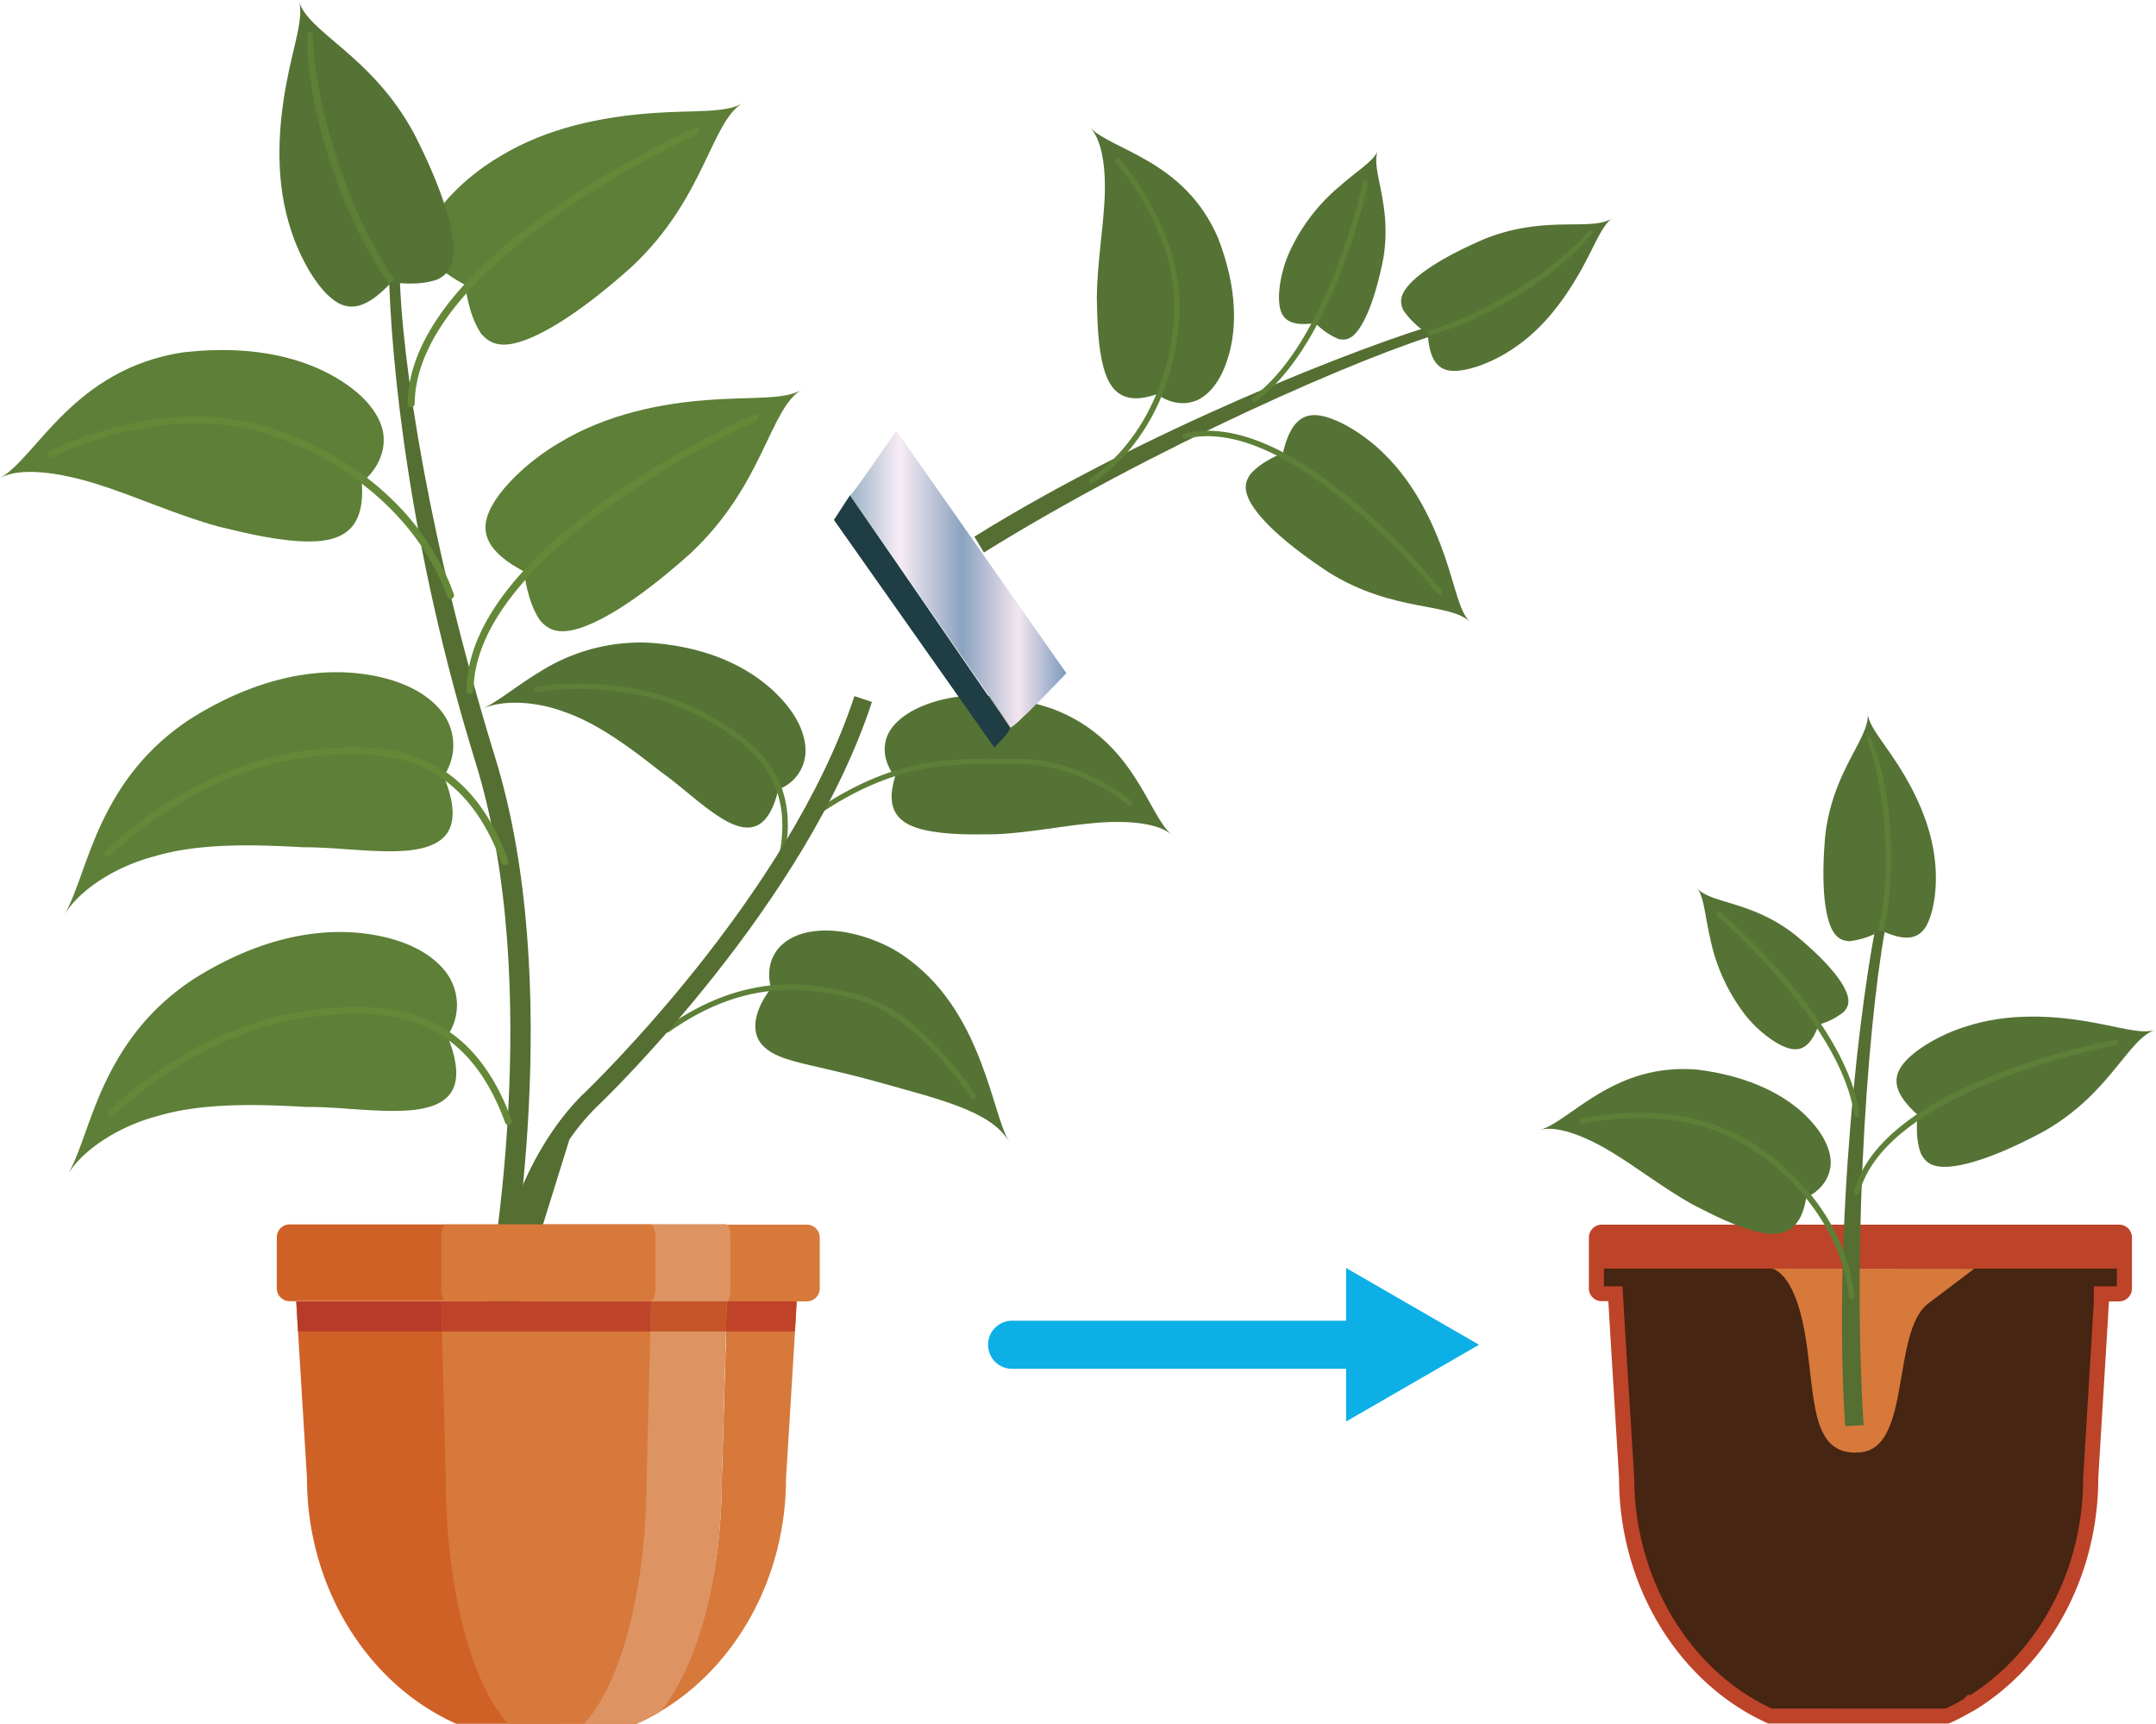 <svg xmlns="http://www.w3.org/2000/svg" xmlns:xlink="http://www.w3.org/1999/xlink" width="142.28mm" height="113.75mm" viewBox="0 0 403.32 322.44"><defs><style>.cls-1{fill:#bd4429;}.cls-1,.cls-10,.cls-11,.cls-12,.cls-13,.cls-14,.cls-2,.cls-3,.cls-4,.cls-5,.cls-6,.cls-7,.cls-8{fill-rule:evenodd;}.cls-2{fill:#462512;}.cls-3{fill:#d7793b;}.cls-4{fill:#556e32;}.cls-5{fill:#557335;}.cls-6{fill:#5d7f37;}.cls-7{fill:#648738;}.cls-8{fill:url(#Безымянный_градиент_80);}.cls-9{fill:#1f3d45;}.cls-10{fill:#d06126;}.cls-11{fill:#dd9462;}.cls-12{fill:#b73b29;}.cls-13{fill:#bf4229;}.cls-14{fill:#c65529;}.cls-15{fill:none;stroke:#0cafe6;stroke-linecap:round;stroke-linejoin:round;stroke-width:9px;}.cls-16{fill:#0cafe6;}</style><linearGradient id="Безымянный_градиент_80" x1="158.97" y1="108.33" x2="199.46" y2="108.33" gradientUnits="userSpaceOnUse"><stop offset="0" stop-color="#9bb3c5"/><stop offset="0.23" stop-color="#f8ecf5"/><stop offset="0.52" stop-color="#8ba3c0"/><stop offset="0.78" stop-color="#f3e5ee"/><stop offset="1" stop-color="#7d9abe"/></linearGradient></defs><g id="Слой_2" data-name="Слой 2"><g id="Слой_1-2" data-name="Слой 1"><path class="cls-1" d="M369,320.15c13.95-8.32,23.52-24.82,23.52-43.69l1.67-27.38.33-5.64h1.9a2.42,2.42,0,0,0,2.4-2.41v-9.57a2.4,2.4,0,0,0-2.4-2.38H299.65a2.42,2.42,0,0,0-2.42,2.39V241a2.4,2.4,0,0,0,2.41,2.4h1.23l.33,5.63,1.67,27.38c0,20.82,11.63,38.74,27.93,46h33.73a38.93,38.93,0,0,0,4.4-2.27l0,0"/><path class="cls-2" d="M331.42,319.6c-15.41-7.13-25.71-24.39-25.71-43.15v-.17L304,248.9l-.48-8.29h-3.48v-3.31H396v3.31h-4.32v3.06l-.31,5.25-1.67,27.46v.09c0,16.87-8.07,32.33-21.14,40.63l-.4-.1-.94.92c-1.06.61-2.15,1.18-3.27,1.69Z"/><path class="cls-3" d="M331.4,237.29s4.17.32,6.22,12,.75,23.26,10.4,22.39,5.72-22.61,12.73-27.88,8.55-6.47,8.55-6.47Z"/><path class="cls-4" d="M348.62,266.59c-2.3-36.73,1.21-80.48,4.65-95.83l-1.75-.53c-3.49,15.61-8.71,59.47-6.35,96.55"/><path class="cls-5" d="M337.9,224s4.25-1.7,4.57-6.21c.09-2.29-1-5.47-4.62-9.05s-10-7.35-20.25-8.65c-15.8-1.39-23.79,9.68-29.52,11.27,3-.87,8.15,1,13.15,4s10.09,7,15.49,10c3.57,1.82,8,4.13,12.17,5.08S336.82,230.78,337.9,224Z"/><path class="cls-5" d="M358.73,208.54c0,.18-.6,4.07.62,7.28.78,1.48,1.95,2.72,5.49,2.4s9.29-2.17,17.54-6.61c12.56-7.14,15.73-17.51,20.94-19-2.69,1-7.09-.62-13.42-1.63s-14.38-1.48-22,1c-4.76,1.44-9.73,4.3-11.9,7.06S354.42,204.69,358.73,208.54Z"/><path class="cls-5" d="M340.23,191.65a12.81,12.81,0,0,0,4.74-2.42c.78-.92,1.3-2,.11-4.34s-4-5.67-9.25-10c-8.24-6.51-16.09-5.8-18.49-8.91,1.41,1.53,1.52,4.94,2.57,9.48A35,35,0,0,0,326.59,190c2.27,2.81,5.55,5.37,8,6.08S338.82,195.61,340.23,191.65Z"/><path class="cls-6" d="M347.32,209a.56.56,0,0,0,.13,0,.5.5,0,0,0,.42-.56c-2.5-17.72-25-37-26-37.83a.5.5,0,0,0-.65.76c.23.2,23.2,19.86,25.65,37.21A.49.49,0,0,0,347.32,209Z"/><path class="cls-6" d="M346.34,243h.11a.51.51,0,0,0,.44-.56c-1.6-15-13.21-26.49-24-31.23-12.35-5.41-26.81-2-27-2a.5.5,0,0,0-.37.61.51.51,0,0,0,.61.38c.14-.06,14.3-3.32,26.32,1.94,10.19,4.47,21.86,15.89,23.41,30.42A.49.49,0,0,0,346.34,243Z"/><path class="cls-6" d="M347.26,223.64a.49.49,0,0,0,.54-.37c4.95-19.57,47.6-27.68,48-27.76a.5.5,0,0,0-.18-1c-1.78.33-43.7,8.29-48.81,28.5a.5.5,0,0,0,.36.6Z"/><path class="cls-5" d="M351.93,174.06a15.24,15.24,0,0,1-6,2c-1.43-.11-2.81-.61-3.76-3.53s-1.44-8.11-.73-16.18c1.4-12.4,8.55-18.45,7.93-23.08.11,2.47,2.91,5.42,5.87,10.1s6.07,10.92,6.74,17.83c.48,4.27-.12,9.2-1.55,11.85S356.45,176.18,351.93,174.06Z"/><path class="cls-6" d="M352.37,174.14a62.46,62.46,0,0,0,1.38-15.25c-.18-12.94-3.54-20.28-3.59-20.42-.13-.37-.23-.72-.6-.6s-.29.44-.17.81c.05.11,3.08,7.69,3.32,20.6A58.74,58.74,0,0,1,351.4,174Z"/><path class="cls-4" d="M105.14,299l3.22-2.14c-.19-.3-18-27.13-13.61-52.44,0-.07,0-.18,0-.25.81-4.14,11-60.19-2.14-102.54C80.47,102.17,75,67.59,74.73,49.94l-2-.12c.31,17.93,3.94,53.11,16.26,92.89,13,42.06,2.53,98.1,2,100.77,0,.06,0,.07,0,.12C86.25,270.57,104.39,297.83,105.14,299Z"/><path class="cls-6" d="M67.67,90.23s4.91-3.51,4-9.37c-.59-3-2.91-6.71-8.72-10.16s-15-6.33-28.59-4.81C13.66,69,6.85,85.62,0,89.43c3.62-2.06,10.75-1.19,18.07,1.1s15.11,5.88,22.93,8c5.15,1.23,11.53,2.82,17.15,2.75S68.39,99.22,67.67,90.23Z"/><path class="cls-6" d="M83,145.18a10.21,10.21,0,0,0,.18-11.29c-2-3.07-6.37-6.41-14.4-7.69s-19.5-.26-33,8.18c-9.88,6.42-14.51,14.54-17.43,21.05-2.89,6.68-4.08,11.75-6.39,15.9,2.18-4.09,8.71-9,17-11.17,8.28-2.45,18.3-2.21,27.82-1.67,6.31-.05,13.87,1.21,20,.56C82.71,158.29,87.26,155.62,83,145.18Z"/><path class="cls-6" d="M87,53.28c.11.23.5,5.4,3,9.13,1.45,1.65,3.33,2.88,7.76,1.37S109,58.13,118.19,49.89c13.87-13,14.72-27.26,20.95-30.74-3.11,2.12-9.27,1.39-17.7,2.05s-18.87,2.53-27.93,8.06C87.86,32.57,82.38,37.77,80.46,42,78.44,46.32,80.25,49.69,87,53.28Z"/><path class="cls-7" d="M94.54,161.83a.35.35,0,0,0,.14,0,.66.66,0,0,0,.4-.84h0c-7.7-21.1-22.39-22.42-37.12-20.7l-.74.09c-22,2.88-37.36,18.67-37.51,18.84a.66.66,0,0,0,.95.91c.15-.15,15.21-15.63,36.74-18.44l.71-.09c14.19-1.65,28.32-.39,35.73,19.84A.66.66,0,0,0,94.54,161.83Z"/><path class="cls-6" d="M83.69,193.78a10.2,10.2,0,0,0,.18-11.28c-2-3.08-6.37-6.41-14.41-7.7s-19.49-.25-33,8.19C26.56,189.4,21.93,197.52,19,204c-2.89,6.68-4.08,11.76-6.39,15.9,2.18-4.08,8.71-9,17-11.17,8.28-2.44,18.3-2.2,27.82-1.66,6.31-.06,13.87,1.2,20,.55C83.38,206.9,87.93,204.23,83.69,193.78Z"/><path class="cls-7" d="M95.21,210.44l.14,0a.66.66,0,0,0,.39-.85h0c-7.7-21.1-22.4-22.41-37.13-20.7l-.73.09c-22,2.88-37.36,18.68-37.51,18.84a.66.66,0,0,0,.95.92c.15-.16,15.21-15.63,36.73-18.45l.72-.09C73,188.52,87.09,189.78,94.5,210A.67.67,0,0,0,95.21,210.44Z"/><path class="cls-7" d="M84.37,112a.31.31,0,0,0,.13,0,.66.66,0,0,0,.4-.84h0C78.2,92.38,59.79,81.26,44.51,78.54,27,75.43,9.55,84.21,9.38,84.31a.66.66,0,1,0,.56,1.19l0,0c.16-.09,17.27-8.67,34.3-5.64,14.43,2.57,32.88,13.58,39.39,31.71A.64.64,0,0,0,84.37,112Z"/><path class="cls-7" d="M77,76.17a.66.66,0,0,0,.57-.65c.29-26.59,52.37-50.15,52.9-50.39a.66.66,0,0,0,.33-.87.65.65,0,0,0-.87-.33c-2.18,1-53.38,24.14-53.68,51.59a.65.65,0,0,0,.64.66H77Z"/><path class="cls-6" d="M98,106.9c.11.22.51,5.4,3,9.13,1.44,1.65,3.33,2.88,7.76,1.37s11.22-5.65,20.41-13.89c13.88-13,14.73-27.27,21-30.75-3.12,2.13-9.27,1.4-17.71,2.06-8.29.58-18.87,2.53-27.92,8.06-5.65,3.31-11.13,8.51-13,12.71S91.29,103.31,98,106.9Z"/><path class="cls-7" d="M88,129.79a.67.67,0,0,0,.58-.65c.28-26.59,52.37-50.15,52.9-50.39a.66.66,0,0,0-.54-1.21c-2.18,1-53.39,24.15-53.68,51.6a.65.65,0,0,0,.64.66H88Z"/><path class="cls-5" d="M73.23,52.79c.22,0,4.76.83,8.57-.5,1.75-.87,3.24-2.21,3-6.38s-2.29-11-7.27-20.79c-8-14.95-20.11-19-21.68-25.12,1.12,3.18-.93,8.31-2.3,15.72S51.37,32.56,54,41.63C55.58,47.26,58.8,53.18,62,55.8,65.29,58.53,68.58,57.75,73.23,52.79Z"/><path class="cls-6" d="M72.72,53.12a85.69,85.69,0,0,1-9.46-18.55C57,18.13,57.49,7.14,57.48,7c0-.54-.08-1,.45-1.07s.59.41.62.94c0,.16,0,11.25,6.23,27.69A81.17,81.17,0,0,0,73.84,52.4Z"/><path class="cls-4" d="M109.18,204.6C91.85,221.79,90.94,251,90.9,252.18l3.45.11"/><path class="cls-5" d="M167.44,145.29s-3.15-3.47-1.43-7.72c.94-2.13,3.34-4.53,8.36-6.17s12.51-2.22,22.61,1.22c15.22,5.83,17.62,19.5,22.19,23.53-2.42-2.17-8-2.72-14-2.24s-12.5,1.87-18.82,2.14c-4.13.06-9.27.17-13.54-.83S165.38,151.94,167.44,145.29Z"/><path class="cls-5" d="M145.61,147.66a7.73,7.73,0,0,0,5.07-6.91c.11-2.79-1.12-6.77-5.54-11.08s-12-8.74-24-9.46a35.27,35.27,0,0,0-20,5.36c-4.72,2.86-7.69,5.48-10.94,7.05,3.14-1.57,9.33-1.72,15.41.56,6.2,2.13,12.3,6.68,18,11.19,3.93,2.74,8.06,6.85,12.15,9.15C139.64,155.64,143.63,156,145.61,147.66Z"/><path class="cls-5" d="M144.23,184.88s-3.71,4.41-2.79,8.38c.44,1.93,2,3.57,5.46,4.75s8.87,2.05,16.87,4.26c11.83,3.34,21.59,5.5,25,11.28-1.67-2.82-2.68-8-5.14-14.51s-6.36-14.23-13.66-19.59c-4.41-3.45-11.85-6-17.55-5.27C146.67,174.79,142.66,178.74,144.23,184.88Z"/><path class="cls-6" d="M152.94,152.18a.5.5,0,0,0,.5,0c14-9.4,24-9.33,34.51-9.25h2.58c11.47,0,20.39,7.56,20.47,7.63a.51.51,0,0,0,.71-.05h0a.51.51,0,0,0-.05-.71c-.09-.08-9.29-7.85-21.12-7.87H188c-10.69-.09-20.78-.16-35.07,9.42a.5.5,0,0,0-.14.69A.58.58,0,0,0,152.94,152.18Z"/><path class="cls-6" d="M145.41,163l.1.05a.51.51,0,0,0,.62-.35c4.53-16.44-4-23.72-13.88-29.13l-.5-.27c-14.89-7.9-31.34-4.87-31.51-4.84a.51.51,0,0,0,.19,1c.16,0,16.28-3,30.84,4.73l.51.26c9.51,5.22,17.71,12.23,13.39,28A.5.5,0,0,0,145.41,163Z"/><path class="cls-6" d="M124.59,193.08a.5.5,0,0,0,.5,0c14.1-10,25.84-8.65,35.48-6,11.26,3.12,21,18.21,21.15,18.36a.51.51,0,0,0,.85-.54c-.41-.63-10.07-15.58-21.71-18.79C151,183.38,139,182,124.52,192.24a.51.51,0,0,0-.12.7A.45.45,0,0,0,124.59,193.08Z"/><path class="cls-4" d="M159.84,130.21c-12.27,37.29-48.86,72.62-50.58,74.31,0,0-.06,0-.08.08C91.85,221.79,90.94,251,90.9,252.18l3.45.11c0-.32.94-29,17.19-45.17.06,0,.1-.12.16-.15,2.73-2.59,39.09-38.06,51.41-75.66"/><path class="cls-8" d="M159,92.65c.1.5,8.67-12.09,8.67-12.09l31.82,45.37s-10.32,10.9-10.54,10.13S159,92.65,159,92.65Z"/><path class="cls-9" d="M159,92.65l-3,4.6,30,42.57s3.28-3.14,2.9-3.76S159,92.65,159,92.65Z"/><path class="cls-3" d="M123.52,320.15c14-8.32,23.53-24.82,23.53-43.69l1.67-27.38.33-5.64H136l-.16,5.64-.8,27.38C135,295.33,130.32,311.8,123.52,320.15Z"/><path class="cls-10" d="M55.42,243.44l.33,5.63,1.67,27.38c0,20.82,11.62,38.74,27.93,46h33.73a38.93,38.93,0,0,0,4.4-2.27l0,0c6.81-8.34,11.49-24.81,11.49-43.69l.79-27.38.17-5.63Z"/><path class="cls-11" d="M90.26,243.44l.13,5.63.82,27.38c0,20.82,5.69,38.74,13.66,46h14.21a38.93,38.93,0,0,0,4.4-2.27l0,0c6.81-8.34,11.49-24.81,11.49-43.69l.79-27.38.17-5.63Z"/><path class="cls-3" d="M82.55,243.44l.14,5.63.7,27.38c0,20.82,4.88,38.74,11.71,46h14.14c6.84-7.25,11.72-25.17,11.72-46l.7-27.38.13-5.63Z"/><polygon class="cls-12" points="55.75 249.07 82.7 249.07 82.56 243.44 55.42 243.44 55.75 249.07"/><polygon class="cls-13" points="135.79 249.07 148.7 249.07 149.03 243.44 135.95 243.44 135.79 249.07"/><polygon class="cls-14" points="121.66 249.07 135.79 249.07 135.95 243.44 121.8 243.44 121.66 249.07"/><polygon class="cls-1" points="82.7 249.07 121.66 249.07 121.8 243.44 82.56 243.44 82.7 249.07"/><path class="cls-3" d="M135.82,243.44h15.12a2.42,2.42,0,0,0,2.41-2.41v-9.57a2.41,2.41,0,0,0-2.41-2.38H135.82c.43,0,.82,1,.82,2.38V241C136.64,242.37,136.25,243.44,135.82,243.44Z"/><path class="cls-10" d="M51.78,231.46V241a2.4,2.4,0,0,0,2.41,2.4h81.63c.43,0,.82-1.05.82-2.4v-9.57c0-1.32-.39-2.39-.82-2.39H54.19A2.41,2.41,0,0,0,51.78,231.46Z"/><path class="cls-11" d="M101.32,231.46V241c0,1.34.38,2.4.82,2.4h33.68c.43,0,.82-1.05.82-2.4v-9.57c0-1.32-.39-2.39-.82-2.39H102.14C101.7,229.08,101.32,230.14,101.32,231.46Z"/><path class="cls-3" d="M82.55,231.46V241c0,1.34.44,2.4,1,2.4h38.12c.52,0,.95-1.05.95-2.4v-9.57c0-1.32-.43-2.39-.95-2.39H83.51C83,229.08,82.55,230.14,82.55,231.46Z"/><path class="cls-4" d="M184.06,103.35c31.25-19.44,71.42-37.1,86.58-41.35l-.37-1.8c-15.4,4.33-56.48,20.54-88,40.19"/><path class="cls-5" d="M216.45,73.72s3.52,2.94,7.63,1.08c2.07-1,4.37-3.44,5.78-8.36s1.75-12.25-2-21.93c-6.26-14.57-19.8-16.36-23.92-20.64,2.21,2.26,3,7.66,2.69,13.48s-1.4,12.22-1.45,18.38c.09,4,.15,9,1.29,13.12S210,76,216.45,73.72Z"/><path class="cls-5" d="M240,84.72c-.14.13-3.87,1.4-6.12,4-.93,1.38-1.47,3,.49,6s6.32,7.15,14.14,12.31c12.24,7.67,22.87,5.54,26.63,9.44-2.16-1.89-2.81-6.54-4.93-12.59s-5.51-13.37-11.3-19c-3.52-3.5-8.4-6.52-11.86-7.13S241.3,79.09,240,84.72Z"/><path class="cls-5" d="M246.06,60.42a12.71,12.71,0,0,0,4.37,3c1.18.25,2.42.17,3.88-2s3.09-6.21,4.43-12.89c1.82-10.34-2.52-16.92-.93-20.51-.67,2-3.63,3.68-7.13,6.76A34.89,34.89,0,0,0,241,47.64c-1.4,3.34-2.1,7.44-1.56,9.94S241.91,61.06,246.06,60.42Z"/><path class="cls-6" d="M234.19,74.87a.3.3,0,0,0,.06.11.5.5,0,0,0,.69.11c14.42-10.61,20.72-39.6,21-40.82a.51.51,0,0,0-.45-.56.49.49,0,0,0-.53.35c-.07.29-6.49,29.84-20.6,40.22A.5.5,0,0,0,234.19,74.87Z"/><path class="cls-6" d="M203.71,90.17l0,.1a.52.52,0,0,0,.7.13c12.45-8.53,17.06-24.2,16.12-35.95-1.09-13.43-10.91-24.58-11-24.68a.51.51,0,1,0-.76.68c.11.09,9.7,11,10.77,24.09.9,11.09-3.62,26.79-15.68,35A.49.49,0,0,0,203.71,90.17Z"/><path class="cls-6" d="M221.22,81.78a.51.51,0,0,0,.59.3c19.58-4.92,46.94,28.78,47.21,29.12a.5.5,0,0,0,.71,0,.5.5,0,0,0,.07-.63c-1.14-1.41-28-34.54-48.24-29.46a.5.5,0,0,0-.36.61Z"/><path class="cls-5" d="M267.09,62.38A15.34,15.34,0,0,1,262.5,58c-.58-1.31-.79-2.77,1.33-5s6.45-5.11,13.9-8.31c11.58-4.65,20.29-1.22,24.08-4-2.13,1.27-3.39,5.13-6.11,9.95S289,61.26,283.19,65.12c-3.53,2.45-8.15,4.26-11.16,4.26S267.37,67.37,267.09,62.38Z"/><path class="cls-6" d="M267.22,62.81a62.39,62.39,0,0,0,14.09-6c11.31-6.3,16.17-12.73,16.27-12.84.27-.29.53-.55.25-.82s-.52,0-.79.24c-.08.09-5.31,6.35-16.57,12.69a59.42,59.42,0,0,1-13.54,5.81Z"/><line class="cls-15" x1="189.33" y1="251.55" x2="256.02" y2="251.55"/><polygon class="cls-16" points="251.81 265.91 276.68 251.55 251.81 237.19 251.81 265.91"/></g></g></svg>